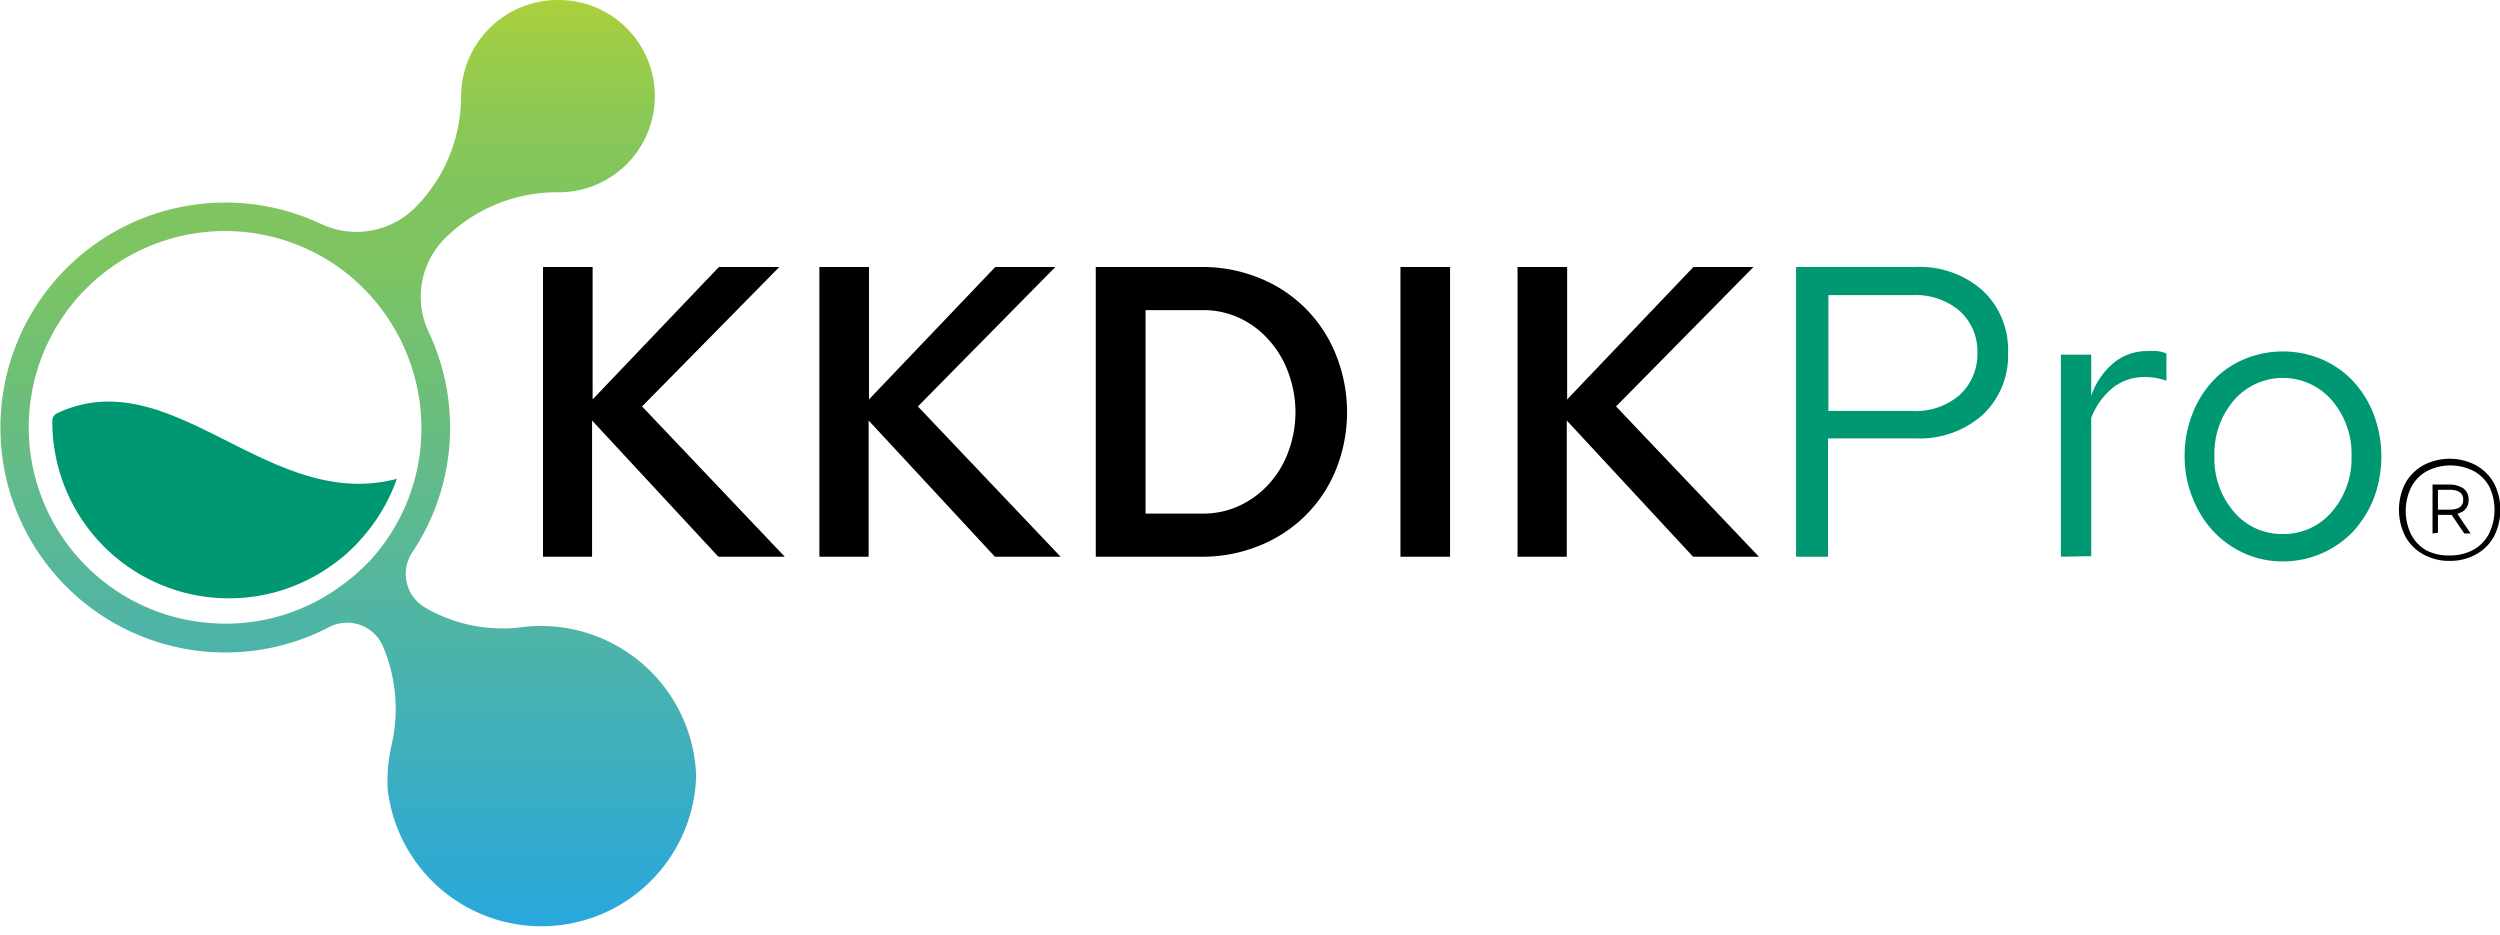 <svg id="katman_1" data-name="katman 1" xmlns="http://www.w3.org/2000/svg" xmlns:xlink="http://www.w3.org/1999/xlink" viewBox="0 0 138.58 51.85"><defs><style>.cls-1{fill:#fb2e01;}.cls-2{fill:url(#Adsız_degrade_34);}.cls-3{fill:#009873;}</style><linearGradient id="Adsız_degrade_34" x1="19.29" x2="19.29" y2="51.85" gradientUnits="userSpaceOnUse"><stop offset="0" stop-color="#abd03b"/><stop offset="0.04" stop-color="#9fcd45"/><stop offset="0.12" stop-color="#8cc855"/><stop offset="0.2" stop-color="#81c55e"/><stop offset="0.28" stop-color="#7dc461"/><stop offset="1" stop-color="#27a7df"/></linearGradient></defs><path class="cls-1" d="M2.18,26.31"/><path class="cls-2" d="M38.59,43a8.61,8.61,0,0,0-8.51-8.3,7.71,7.71,0,0,0-1.18.07,8.5,8.5,0,0,1-5.33-1.09,2.16,2.16,0,0,1-.72-3.06,12.43,12.43,0,0,0,.92-12.2,4.57,4.57,0,0,1,.88-5.19h0a8.77,8.77,0,0,1,6.21-2.57h.08A5.33,5.33,0,0,0,31,0a5.36,5.36,0,0,0-5.44,5.25v.08A8.76,8.76,0,0,1,23,11.52h0a4.6,4.6,0,0,1-5.23.88,12.47,12.47,0,1,0,.46,22.37,2.16,2.16,0,0,1,3,1.06,8.9,8.9,0,0,1,.47,5.5,8.77,8.77,0,0,0-.21,2.42A8.58,8.58,0,0,0,38.59,43ZM18.8,32.55a10.77,10.77,0,0,1-6.94,2,10.88,10.88,0,1,1,7.42-19.35,11,11,0,0,1,4.08,8.49A10.85,10.85,0,0,1,20.58,31,11.24,11.24,0,0,1,18.8,32.55Z"/><path class="cls-3" d="M22,26.54a10,10,0,0,1-2,3.36,9,9,0,0,1-1.6,1.43,9.79,9.79,0,0,1-15.5-8h0a.47.47,0,0,1,.28-.43C9.56,19.92,14.89,28.43,22,26.54Z"/><path d="M30.1,30.86V14.8h2.75v7.34l7-7.34h3.35l-7.61,7.73,7.91,8.33H39.82l-7-7.55v7.55Z"/><path d="M45.42,30.86V14.8h2.75v7.34l7-7.34H58.5l-7.62,7.73,7.91,8.33H55.15l-7-7.55v7.55Z"/><path d="M60.74,30.86V14.8h5.88a8.35,8.35,0,0,1,3.21.62,7.59,7.59,0,0,1,4.23,4.26,8.54,8.54,0,0,1,0,6.34,7.59,7.59,0,0,1-1.67,2.53,7.67,7.67,0,0,1-2.56,1.69,8.35,8.35,0,0,1-3.21.62Zm5.95-13.67H63.5V28.47h3.19a4.76,4.76,0,0,0,2-.43,5.16,5.16,0,0,0,1.62-1.18,5.43,5.43,0,0,0,1.09-1.78,6.27,6.27,0,0,0,0-4.46,5.42,5.42,0,0,0-1.09-1.8,4.93,4.93,0,0,0-1.62-1.2A4.76,4.76,0,0,0,66.69,17.19Z"/><path d="M77.63,30.86V14.8h2.75V30.86Z"/><path d="M84.12,30.86V14.8h2.75v7.34l7-7.34H97.2l-7.62,7.73,7.92,8.33H93.85l-7-7.55v7.55Z"/><path class="cls-3" d="M99.56,30.86V14.8h6.63a5.25,5.25,0,0,1,3.72,1.31,4.5,4.5,0,0,1,1.4,3.44,4.5,4.5,0,0,1-1.4,3.44,5.25,5.25,0,0,1-3.72,1.31h-4.86v6.56ZM106,16.36h-4.65v6.42H106a3.72,3.72,0,0,0,2.61-.87,3.06,3.06,0,0,0,1-2.36,3,3,0,0,0-1-2.33A3.77,3.77,0,0,0,106,16.36Z"/><path class="cls-3" d="M114.24,30.86V19.66h1.68v2.28a4.1,4.1,0,0,1,1.25-1.83,2.91,2.91,0,0,1,1.87-.65,4.68,4.68,0,0,1,.55,0,2.3,2.3,0,0,1,.5.13v1.51a4.91,4.91,0,0,0-.58-.15,4.15,4.15,0,0,0-.59-.05,2.84,2.84,0,0,0-1.8.59,4,4,0,0,0-1.2,1.68v7.66Z"/><path class="cls-3" d="M121.1,25.26a6.14,6.14,0,0,1,.42-2.29,5.63,5.63,0,0,1,1.13-1.84,5.05,5.05,0,0,1,1.73-1.21,5.55,5.55,0,0,1,4.33,0,5.25,5.25,0,0,1,1.73,1.21A5.68,5.68,0,0,1,131.59,23a6.61,6.61,0,0,1,0,4.61,6,6,0,0,1-1.15,1.85,5.37,5.37,0,0,1-3.89,1.66,5.18,5.18,0,0,1-2.15-.45,5.42,5.42,0,0,1-1.72-1.23,5.83,5.83,0,0,1-1.14-1.84A6,6,0,0,1,121.1,25.26Zm5.44,4.34a3.48,3.48,0,0,0,2.72-1.23,4.51,4.51,0,0,0,1.09-3.08,4.55,4.55,0,0,0-1.09-3.1,3.59,3.59,0,0,0-5.43,0,4.54,4.54,0,0,0-1.08,3.1,4.5,4.5,0,0,0,1.08,3.08A3.45,3.45,0,0,0,126.54,29.6Z"/><path d="M135.79,31.09a2.9,2.9,0,0,1-1.46-.36,2.5,2.5,0,0,1-1-1,3.26,3.26,0,0,1,0-2.94,2.59,2.59,0,0,1,1-1,3.14,3.14,0,0,1,2.92,0,2.59,2.59,0,0,1,1,1,3.26,3.26,0,0,1,0,2.94,2.5,2.5,0,0,1-1,1A2.9,2.9,0,0,1,135.79,31.09Zm0-.3a2.73,2.73,0,0,0,1.31-.31,2.14,2.14,0,0,0,.86-.88A3,3,0,0,0,138,27a2.14,2.14,0,0,0-.86-.88,2.84,2.84,0,0,0-2.62,0,2.14,2.14,0,0,0-.86.88,3,3,0,0,0,0,2.64,2.14,2.14,0,0,0,.86.88A2.73,2.73,0,0,0,135.79,30.79Zm-.95-1.22V26.86h.89a1.39,1.39,0,0,1,.83.22.75.75,0,0,1,.28.62.73.73,0,0,1-.28.62,1.35,1.35,0,0,1-.83.22h-.59v1Zm.3-1.32h.64c.51,0,.76-.18.76-.55s-.25-.55-.76-.55h-.64Zm1.46,1.32-.73-1.07.28-.12.8,1.19Z"/></svg>